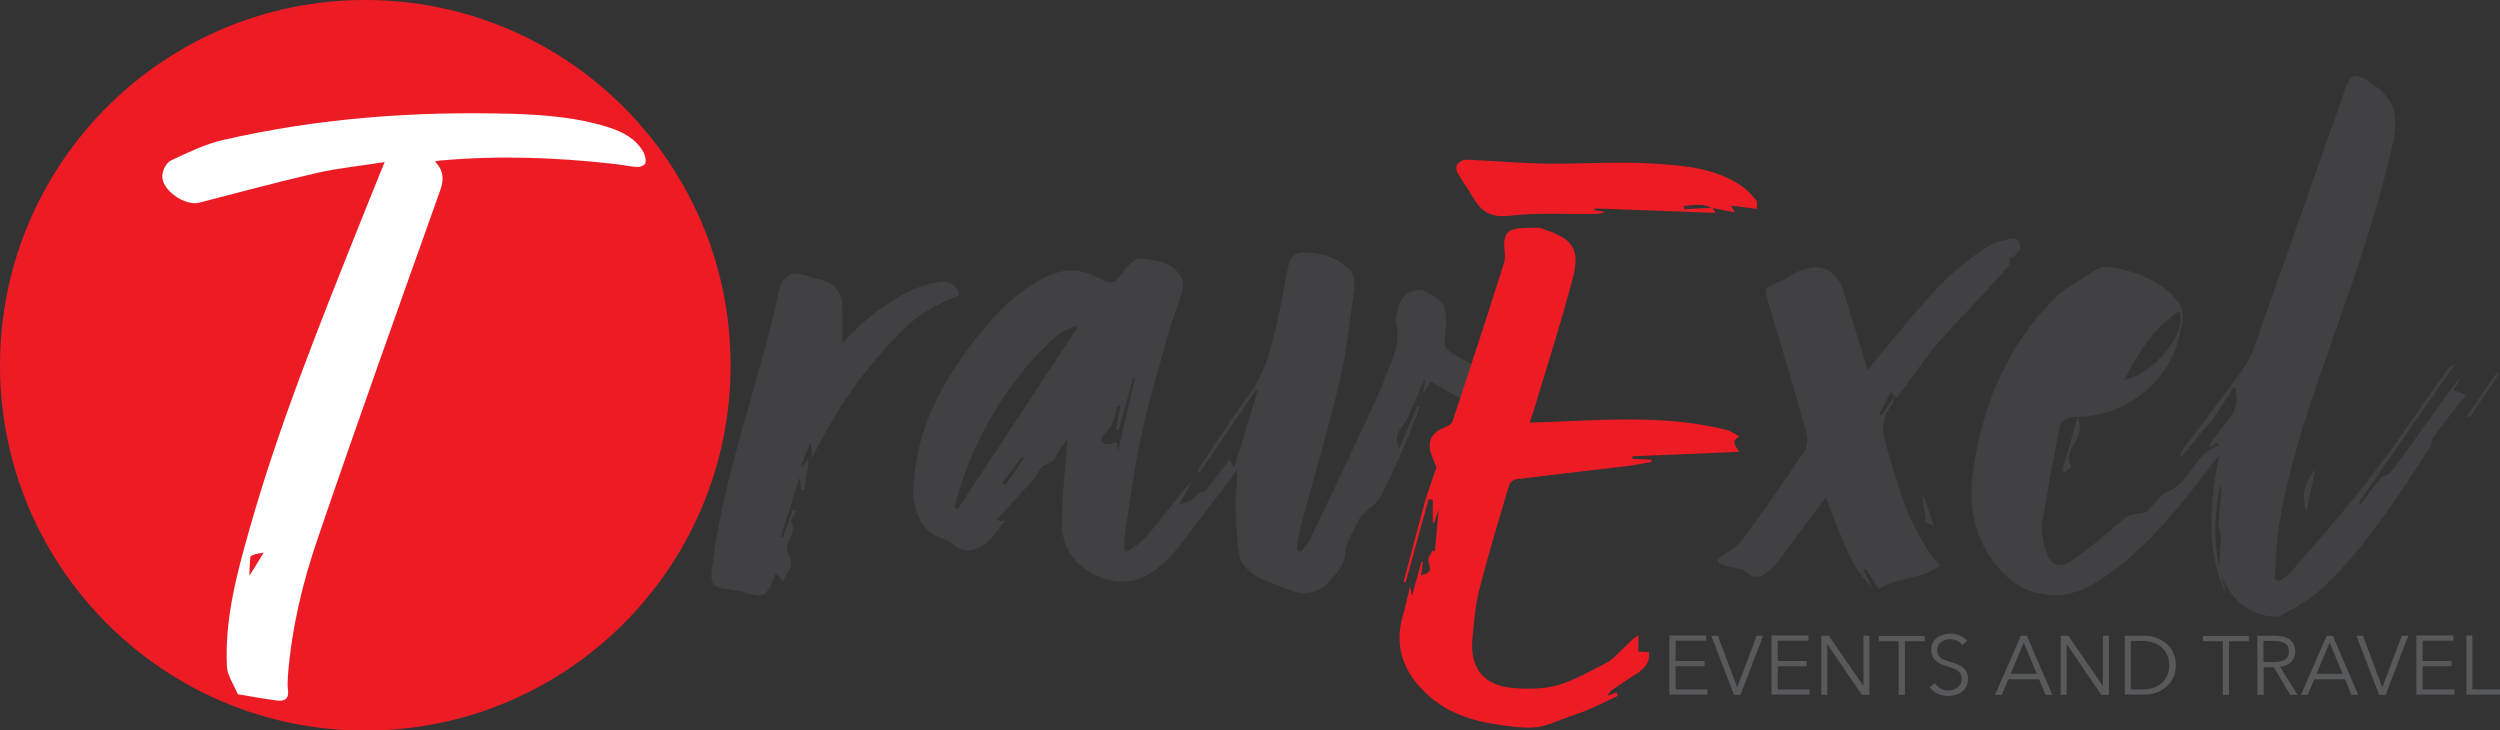 <?xml version="1.0" encoding="UTF-8"?> <svg xmlns="http://www.w3.org/2000/svg" id="Layer_2" data-name="Layer 2" viewBox="0 0 95.95 28.03"><rect x="0" y="0" width="95.95" height="28.03" fill="#333333" stroke="none"/><defs><style> .cls-1 { fill: #fff; } .cls-2 { fill: #ed1c24; } .cls-3 { fill: #58595b; } .cls-4 { fill: #414042; } </style></defs><g id="Layer_1-2" data-name="Layer 1"><g><circle class="cls-2" cx="14.02" cy="14.02" r="14.02"></circle><path class="cls-4" d="M56.57,15.58c-.54-.3-1.09-.61-1.66-.94-.07,.13-.15,.28-.24,.44-.02,0-.04,0-.05-.01,.03-.16,.06-.32,.08-.48-.02,0-.03-.01-.05-.02-.2,.48-.39,.96-.61,1.43-.1,.22-.29,.41-.39,.64-.07,.16-.04,.36,.05,.57,.23-.54,.47-1.09,.7-1.63l.09,.04c-.17,.44-.33,.89-.52,1.33-.31,.71-.62,1.42-.98,2.11-.12,.23-.39,.39-.59,.59-.07,.07-.17,.14-.21,.23-.21,.45-.53,.89-.56,1.36-.04,.51-.36,.77-.62,1.08-.4,.47-1.01,.55-1.58,.3-.43-.19-.89-.31-1.28-.55-.25-.16-.53-.45-.58-.73-.12-.67-.14-1.37-.15-2.05,0-.4,.09-.81,.06-1.25-.09,.13-.18,.26-.28,.39-.73,.95-1.46,1.91-2.2,2.85-.17,.22-.41,.39-.63,.57-.64,.51-1.36,.6-2.11,.31-.97-.38-1.52-1.11-1.51-2.14,.01-1.08,.15-2.16,.22-3.21-.08,.13-.2,.32-.33,.51-.14,.21-.21,.46-.55,.53-.16,.03-.26,.34-.39,.52-.48,.52-.95,1.03-1.43,1.55,.03,.03,.06,.05,.09,.08,.08,0,.15-.02,.23-.03-.23,.28-.42,.59-.68,.82-.42,.36-.89,.48-1.37,.07-.07-.06-.16-.12-.26-.15-.85-.25-1.15-.9-1.22-1.69-.03-.34,.03-.7,.07-1.05,.23-1.84,1.12-3.39,2.21-4.83,.72-.95,1.53-1.82,2.6-2.41,.68-.38,1.37-.49,2.1-.11,.09,.05,.19,.07,.27,.11,.32,.18,.53,.13,.74-.22,.16-.26,.51-.61,.74-.59,.56,.06,1.21,.13,1.55,.71,.09,.16,.07,.42,.01,.61-.13,.49-.34,.95-.47,1.44-.38,1.36-.79,2.71-1.09,4.09-.27,1.25-.43,2.53-.63,3.8-.03,.18,0,.36,0,.62,.7-.27,1.01-.82,1.39-1.28,.4-.48,.75-.98,1.2-1.44-.16,.3-.33,.6-.49,.89,.15-.05,.31-.11,.47-.17,.09-.09,.18-.17,.26-.26,.1-.03,.2-.07,.29-.1,.3-.39,.6-.78,.9-1.18,.04,.07,.07,.11,.19,.29,.32-1.05,.61-2,.9-2.95l-.06-.03c-.72,1.06-1.45,2.12-2.17,3.18-.03-.01-.05-.03-.08-.04,.06-.11,.11-.22,.17-.31,.6-.89,1.18-1.8,1.82-2.66,.64-.86,.86-1.86,1.09-2.86,.17-.74,.27-1.5,.45-2.24,.03-.14,.25-.32,.4-.33,.7-.06,1.34,.16,1.87,.6,.16,.13,.25,.46,.22,.68-.15,1.2-.27,2.42-.55,3.59-.44,1.88-1,3.73-1.5,5.6-.08,.3-.11,.62-.16,.94,.05,.02,.1,.05,.15,.07,.13-.18,.29-.34,.39-.54,.83-1.73,1.65-3.47,2.46-5.21,.21-.46,.39-.94,.58-1.41,.2-.5,.38-.99,.24-1.56-.05-.22,.03-.48,.09-.7,.11-.4,.4-.62,.81-.63,.3,0,.93,.45,.97,.72,.04,.26,.05,.54,.02,.8-.08,.71-.1,.71,.54,1.08,.21,.12,.42,.22,.64,.33m-24.33-2.31c-.04-.59-.32-.89-.88-1.03-.22-.05-.43-.12-.65-.18-.43-.12-.79,.1-.88,.53-.12,.55-.25,1.1-.39,1.65-.78,3.04-1.84,6.01-2.21,9.14-.06,.52,.02,.66,.53,.74,.31,.04,.62,.08,.91,.18,.41,.15,.61,.1,.81-.29,.07-.15,.12-.31,.18-.47,0-.02,.03-.02,.04-.03,.07,.1,.14,.19,.25,.33,.2-.35,.46-.64,.24-1-.28-.46,.35-.83,.09-1.29-.05-.08,.12-.28,.18-.42-.04-.02-.08-.03-.12-.05-.13,.36-.25,.72-.38,1.08-.03,0-.05-.02-.08-.03,.22-.72,.45-1.44,.71-2.28,.04,.24,.06,.36,.08,.48,.04,0,.08,0,.12,.01,.05-.39,.11-.78,.16-1.17-.02,0-.04,0-.06-.01-.05,.09-.11,.19-.16,.28-.03-.01-.05-.02-.08-.04,.12-.29,.23-.58,.37-.91,.02,.23,.04,.4,.06,.58,.38-.67,.7-1.32,1.09-1.93,.65-1.02,1.41-1.95,2.26-2.83,.56-.59,1.2-1,1.93-1.3,.12-.05,.24-.11,.37-.17-.12-.42-.41-.55-.76-.5-.34,.05-.69,.15-1.01,.29-1.05,.48-1.93,1.2-2.72,2.06,0-.51,.02-.98,0-1.44Zm9,.85s-.02-.06-.04-.09c-.23,.11-.51,.17-.69,.33-.5,.48-1,.96-1.42,1.5-1.2,1.54-2.08,3.24-2.54,5.13,.04,.02,.08,.05,.12,.07,1.52-2.31,3.05-4.63,4.57-6.94Zm1.66,2.99s-.06-.02-.09-.02c-.02,.04-.05,.07-.05,.11-.04,.36-.18,.69-.43,.94-.15,.16-.19,.32-.03,.41,.11,.06,.3-.02,.48-.05,0,.07,.02,.18,.03,.37,.23-.99,.44-1.91,.66-2.83l-.07-.02c-.18,.66-.37,1.33-.55,1.99-.04,0-.07-.02-.11-.03,.06-.29,.11-.58,.17-.88Zm-3.69,1.99s-.05-.04-.07-.06c-.25,.34-.51,.67-.76,1.01,.04,.03,.08,.06,.12,.08,.24-.34,.47-.68,.71-1.03Zm42.23-3.01c1.12-.18,2.48-1.87,2.1-2.62-.97,.65-1.57,1.59-2.1,2.62Zm3.67,7.27c.08,.32,.16,.64,.24,.96-.83-1.73-.6-3.51-.28-5.33-.26,.34-.51,.67-.77,1.01-1,1.29-2.05,2.53-3.38,3.5-.61,.44-1.25,.83-2.04,.86-1.13,.04-1.93-.52-2.55-1.41-.69-.99-.86-2.12-.7-3.28,.33-2.5,1.26-4.75,3.02-6.59,.45-.47,1.06-.79,1.61-1.15,.16-.1,.38-.2,.56-.17,1.03,.15,1.98,.5,2.67,1.32,.32,.39,.17,.88,.07,1.31-.4,1.79-2.02,3.09-3.94,3.13-.42,.01-.63,.14-.7,.55-.21,1.18-.45,2.35-.63,3.54-.05,.35,.04,.74,.15,1.08,.17,.51,.51,.66,.96,.36,.66-.45,1.28-.98,1.89-1.49,.32-.27,.31-.28,.92-.36,.11-.02,.21-.18,.31-.28,.16-.16,.29-.41,.47-.48,.8-.26,1.03-1.07,1.58-1.56,.14-.12,.33-.18,.49-.27-.02-.04-.04-.07-.06-.11-.08,.06-.15,.12-.23,.18l-.08-.06c.19-.26,.37-.54,.58-.79,.32-.36,.58-.73,.45-1.26,0-.05,0-.11,0-.16-.03-.01-.05-.03-.08-.04-.28,.44-.56,.89-.85,1.33-.08,.08-.15,.15-.23,.23-.31,.37-.61,.74-.92,1.1-.02-.01-.04-.02-.06-.03,.05-.1,.1-.21,.16-.3,.73-.97,1.47-1.94,2.19-2.92,.19-.26,.35-.55,.46-.84,1.19-3.35,2.37-6.7,3.55-10.06,.18-.51,.35-.56,.82-.27,.99,.61,1.25,1.21,1,2.34-.64,2.94-1.69,5.76-2.68,8.6-.7,2.01-1.36,4.04-1.7,6.15-.11,.67-.12,1.36-.17,2.04,.05,.03,.1,.05,.15,.08,.14-.09,.31-.16,.42-.28,1.03-1.2,2.09-2.38,3.05-3.63,1.04-1.34,1.98-2.76,2.96-4.14,.08-.11,.17-.21,.33-.26-1.23,1.77-2.45,3.53-3.68,5.3,.02,.02,.04,.04,.07,.05,.26-.34,.52-.68,.79-1.02,.13-.07,.31-.11,.39-.22,.34-.44,.66-.91,.99-1.36l1.58-2.19s.03,.01,.04,.02c-.08,.15-.16,.31-.21,.41,.12,.04,.24,.09,.47,.17-.46,.59-.87,1.1-1.26,1.63-.07,.1-.05,.27-.12,.38-1.22,1.87-2.42,3.76-4.03,5.32-.48,.46-1.08,.8-1.67,1.13-.19,.11-.52,.05-.76-.02-.89-.25-1.37-.91-1.63-1.76,.02-.43,.03-.85,.05-1.27,.02-.12-.09-.25-.08-.38,.01-.45,.07-.9,.1-1.34,0-.08-.03-.16-.05-.24-.18,1.09-.27,2.16,0,3.23Zm-6.04-3.79s.06,.05,.09,.08c.09-.08,.26-.22,.25-.24-.21-.32-.04-.59,.11-.85,.23-.38,.27-.62,.14-1.07-.21,.75-.41,1.42-.6,2.09Zm9.71-.05c-.37,.46-.58,.95-.35,1.63,.13-.6,.24-1.12,.35-1.63Zm-17.19-3.8c.72-.87,1.4-1.7,2.1-2.51,.76-.88,1.6-1.69,2.61-2.28,.22-.13,.5-.17,.76-.24,.26-.07,.39,.11,.39,.32,0,.12-.15,.24-.24,.35-.03,.04-.1,.03-.14,.04-.02,.12,0,.26-.06,.33-.67,.74-1.36,1.47-2.04,2.21-.31,.34-.64,.67-.92,1.03-.43,.55-.82,1.12-1.23,1.68-.03,.05-.07,.09-.12,.15-.07-.07-.13-.14-.22-.24-.15,.29-.3,.57-.44,.85l.08,.05c.14-.2,.27-.4,.46-.68,0,.15,0,.18,0,.19-.41,.48-.47,.98-.29,1.6,.41,1.43,.79,2.86,1.64,4.1,.12,.17,.25,.33,.43,.56-.72,.55-1.66,.44-2.34,.89-.2-.3-.35-.53-.51-.77-.03,.01-.05,.03-.08,.04,.1,.19,.2,.39,.34,.66-.57-.49-.83-1.08-1.08-1.67-.25-.58-.47-1.17-.71-1.77-.61,.82-1.21,1.62-1.81,2.43-.08,.1-.16,.2-.25,.29-.44,.44-.71,.42-1.13,.04-.27-.06-.57-.09-.82-.2-.19-.08-.14-.22,.05-.34,.27-.17,.57-.33,.75-.57,.82-1.12,1.61-2.25,2.38-3.4,.12-.18,.16-.49,.1-.7-.47-1.68-.97-3.36-1.47-5.03-.17-.56-.17-.56,.4-.78,.26-.1,.48-.3,.74-.41,.86-.37,1.47-.1,1.75,.78,.31,.98,.6,1.96,.92,3Zm2.16,4.87s-.04,.02-.05,.03c.04,.31,.08,.62,.13,.96,.06,.02,.17,.06,.31,.12-.14-.39-.26-.74-.39-1.1Zm20.95-3.05c.38-.56,.75-1.12,1.13-1.68-.03-.02-.06-.04-.08-.05-.39,.56-.77,1.11-1.16,1.67,.04,.02,.07,.05,.11,.07Z"></path><path class="cls-1" d="M14.76,6.22c-.93,.15-1.78,.23-2.61,.42-1.51,.35-3.01,.75-4.51,1.14-.53,.14-1.44-.48-1.41-1.03,0-.21,.16-.51,.33-.59,.64-.3,1.29-.62,1.97-.78,3.68-.85,7.41-1.12,11.18-1.01,1.22,.04,2.45,.14,3.63,.51,.56,.18,1.07,.44,1.36,.97,.06,.12,.1,.29,.07,.41-.02,.08-.2,.16-.31,.15-.3-.02-.6-.09-.9-.12-2.21-.25-4.43-.33-6.65-.13-.06,0-.12,.02-.22,.04,.35,.34,.35,.7,.2,1.12-1.58,4.44-3.17,8.87-4.69,13.33-.59,1.71-1.01,3.47-1.15,5.29-.01,.18-.02,.36,0,.53,.05,.31-.09,.45-.38,.42-.49-.06-.97-.15-1.46-.23-.04,0-.09-.02-.1-.05-.14-.34-.38-.68-.4-1.02-.09-1.81,.37-3.54,.86-5.26,1.11-3.93,2.63-7.71,4.14-11.5,.33-.84,.68-1.67,1.06-2.63Zm-4.64,14.99c-.17,.03-.26,.04-.35,.07-.06,.02-.16,.06-.16,.09-.03,.25-.03,.51-.04,.73,.17-.27,.36-.57,.55-.89Z"></path><g><path class="cls-2" d="M55.13,17.93c-.07-.16-.11-.28-.16-.39-.23-.57-.06-.93,.51-1.15,.11-.04,.25-.14,.28-.25,.67-2.02,1.33-4.04,1.97-6.07,.06-.19,.02-.42,0-.64-.01-.3,.07-.56,.38-.63,.3-.07,.62-.05,.94-.06,.08,0,.17,.05,.26,.08,1.07,.36,1.34,.75,1.05,1.87-.44,1.67-.97,3.32-1.47,4.98-.05,.18-.12,.36-.18,.55,2.54-.07,5.05-.34,7.52,.27,.18,.04,.34,.16,.53,.26-.26,.16-.26,.22-.01,.59-1.37,.06-2.74,.12-4.1,.17,0,.03,0,.07,0,.1,.24,.01,.49,.02,.73,.03v.09c-.36,.06-.74,.14-1.12,.18-1.35,.16-2.7,.31-4.06,.48-.1,.01-.24,.12-.27,.2-.4,1.34-.81,2.68-1.15,4.03-.16,.62-.21,1.27-.27,1.91-.1,1.13,.45,1.79,1.59,1.88,1.6,.12,2.1-.22,3.52-.95,.3-.15,.53-.44,.78-.67,.14-.13,.26-.28,.48-.41v.63c.15,0,.28,.01,.4,.02,.06,.43-.2,.66-.52,.86-.3,.19-.6,.39-.89,.59-.06,.04-.09,.11-.19,.23,.18-.07,.27-.1,.36-.13,.02,.04,.04,.08,.05,.13-.53,.24-1.04,.52-1.59,.7-1.11,.36-1.23,.62-2.42,.48-1.15-.13-2.27-.35-3.18-1.13-.96-.83-1.44-1.85-1.05-3.16,.1-.34,.17-.7,.27-1.11,.03,.15,.04,.24,.07,.39,.13-.48,.25-.9,.37-1.32,.02,0,.03,0,.05,0-.02,.17-.05,.35-.07,.53,.39-.15,.38-.14,.28-.59-.02-.11,.11-.24,.16-.37,.03,.01,.06,.03,.09,.04,.05-.5,.09-1,.15-1.61-.08,.23-.13,.37-.18,.5-.02,0-.03,0-.05-.01v-.87c-.05,0-.11-.02-.16-.02-.29,1.06-.59,2.12-.88,3.19-.03,0-.05-.01-.08-.02,.28-1.05,.56-2.11,.84-3.16"></path><path class="cls-2" d="M57.77,18.5s-.09-.03-.13-.04c-.3,1-.6,1.99-.91,2.99,.03,0,.06,.02,.09,.03,.32-.99,.63-1.98,.95-2.97Z"></path><path class="cls-2" d="M58.39,16.22s.08,.03,.13,.04c.27-.81,.55-1.62,.82-2.44l-.08-.03c-.29,.81-.58,1.61-.87,2.42Z"></path><path class="cls-2" d="M65.72,7.97c.04,.06,.08,.12,.12,.2-1.53-.06-3.09-.11-4.64-.17,0,.02,0,.05,0,.07,.11,.02,.23,.03,.34,.05,0,.02,.01,.04,.02,.05-.11,.01-.22,.04-.33,.04-1.09,.02-2.2-.06-3.28,.07-.7,.08-1.08-.13-1.4-.68-.19-.34-.43-.65-.62-.98-.05-.09-.05-.26,.01-.33,.08-.09,.23-.17,.35-.16,1,.04,1.99,.13,2.99,.15,1.4,.02,2.81-.09,4.2,0,1.14,.07,2.32,.17,3.32,.83,.23,.15,.42,.36,.6,.57,.06,.06,.02,.2,.03,.34-.36-.05-.66-.09-1-.13,.05,.09,.08,.13,.15,.26-.33-.07-.6-.12-.87-.17-.36-.19-.72-.1-1.08-.08,0,.04,0,.09,0,.13,.36-.02,.72-.04,1.08-.06Z"></path><path class="cls-2" d="M64.04,7.71c-.58,.04-1.11,.08-1.64,.12,0,.02,0,.04,0,.06h1.62s.01-.13,.02-.18Z"></path></g><g><path class="cls-3" d="M64.31,26.46h1.22v.2h-1.46v-2.27h1.42v.2h-1.18v.78h1.11v.2h-1.11v.87Z"></path><path class="cls-3" d="M66.68,26.37h0l.74-1.97h.25l-.87,2.27h-.25l-.87-2.27h.25l.74,1.97Z"></path><path class="cls-3" d="M68.23,26.46h1.22v.2h-1.46v-2.27h1.42v.2h-1.18v.78h1.11v.2h-1.11v.87Z"></path><path class="cls-3" d="M71.52,26.33h0v-1.93h.23v2.27h-.29l-1.33-1.95h0v1.95h-.23v-2.27h.29l1.33,1.93Z"></path><path class="cls-3" d="M73.1,26.67h-.23v-2.06h-.76v-.2h1.76v.2h-.76v2.06Z"></path><path class="cls-3" d="M75.31,24.76c-.1-.14-.25-.23-.47-.23s-.49,.13-.49,.43,.24,.36,.5,.44c.32,.11,.68,.21,.68,.66s-.38,.65-.75,.65c-.28,0-.56-.11-.72-.34l.2-.15c.1,.16,.28,.28,.52,.28s.51-.15,.51-.44c0-.32-.27-.4-.56-.49-.3-.09-.61-.22-.61-.63,0-.44,.39-.62,.73-.62,.31,0,.54,.13,.65,.28l-.18,.15Z"></path><path class="cls-3" d="M76.82,26.67h-.25l.99-2.27h.23l.98,2.27h-.26l-.25-.6h-1.18l-.25,.6Zm.34-.81h1.01l-.5-1.2-.5,1.2Z"></path><path class="cls-3" d="M80.71,26.33h0v-1.93h.23v2.27h-.29l-1.33-1.95h0v1.95h-.23v-2.27h.29l1.33,1.93Z"></path><path class="cls-3" d="M81.55,24.4h.76c.57,0,1.2,.38,1.2,1.13s-.63,1.13-1.2,1.13h-.76v-2.27Zm.23,2.06h.46c.69,0,1.02-.46,1.02-.93s-.33-.93-1.02-.93h-.46v1.86Z"></path><path class="cls-3" d="M85.54,26.67h-.23v-2.06h-.76v-.2h1.76v.2h-.76v2.06Z"></path><path class="cls-3" d="M86.87,26.67h-.23v-2.27h.67c.45,0,.78,.16,.78,.61,0,.34-.25,.55-.58,.58l.67,1.08h-.28l-.63-1.06h-.39v1.06Zm0-1.26h.4c.37,0,.58-.13,.58-.4,0-.3-.23-.41-.57-.41h-.41v.81Z"></path><path class="cls-3" d="M88.56,26.67h-.25l.99-2.27h.23l.98,2.27h-.26l-.25-.6h-1.18l-.25,.6Zm.34-.81h1.01l-.5-1.2-.5,1.2Z"></path><path class="cls-3" d="M91.44,26.37h0l.74-1.97h.25l-.87,2.27h-.25l-.87-2.27h.25l.74,1.97Z"></path><path class="cls-3" d="M92.98,26.46h1.22v.2h-1.46v-2.27h1.42v.2h-1.18v.78h1.11v.2h-1.11v.87Z"></path><path class="cls-3" d="M94.89,26.46h1.07v.2h-1.3v-2.27h.23v2.06Z"></path></g></g></g></svg> 